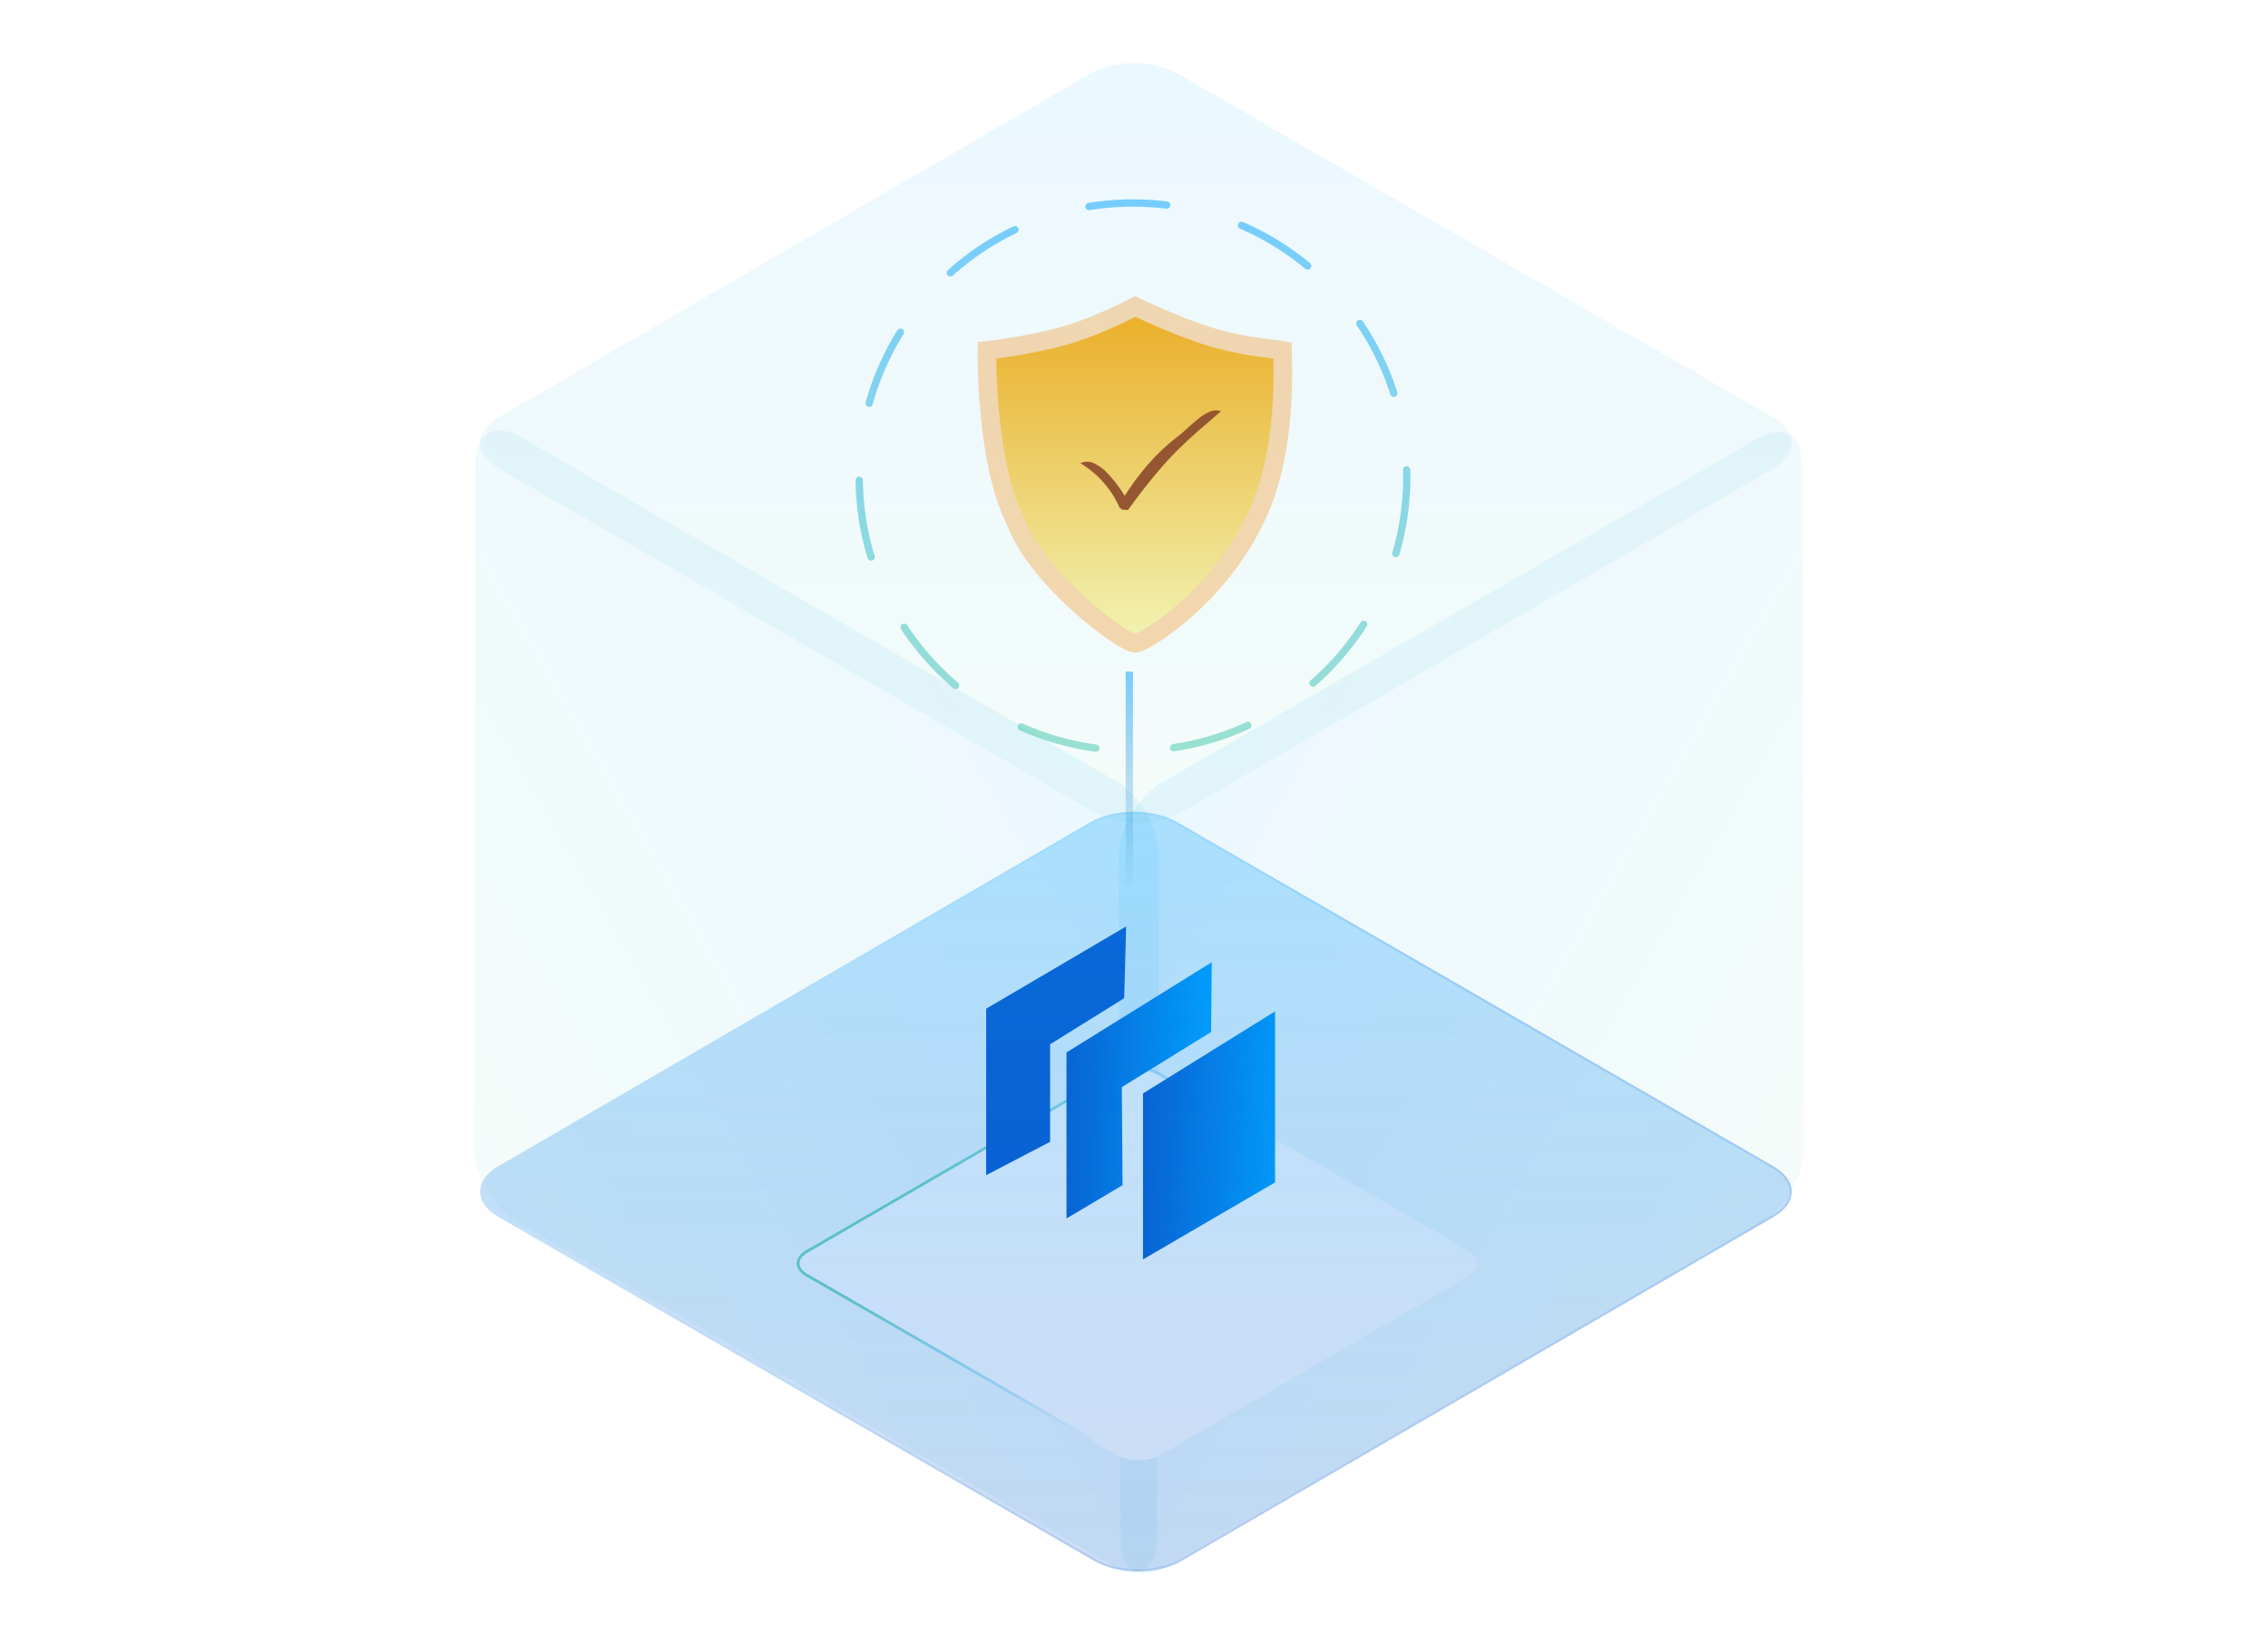 <svg xmlns="http://www.w3.org/2000/svg" width="555" height="400" fill="none" viewBox="0 0 555 400"><g filter="url(#a)"><path fill="url(#b)" d="M248.57 127.65c-7.55-14.77-7.05-41.92-7.05-41.92s9.67-1.06 18.44-3.45c8.76-2.4 17.83-7.3 17.83-7.3s9.87 4.8 18.33 7.4c8.46 2.58 15.81 2.96 17.73 3.35 0 3.64 1.3 24.17-6.25 40.38-9.06 19.67-27.1 31.08-29.81 31.28-2.72.19-23.98-15.54-29.22-29.74Z"/><path stroke="#FFD9AD" stroke-width="4.55" d="M248.57 127.65c-7.55-14.77-7.05-41.92-7.05-41.92s9.67-1.06 18.44-3.45c8.76-2.4 17.83-7.3 17.83-7.3s9.87 4.8 18.33 7.4c8.46 2.58 15.81 2.96 17.73 3.35 0 3.64 1.3 24.17-6.25 40.38-9.06 19.67-27.1 31.08-29.81 31.28-2.72.19-23.98-15.54-29.22-29.74Z"/></g><path fill="#9D5025" stroke="#9D5025" stroke-width=".65" d="m276.1 124.13-.11.15-.12.16-.33-.02-1.17-.09 1.72-.2Zm0 0c.09-.13.2-.29.28-.38l.1-.13-.73-.05-1.26-.1-.38-.02h-.09l-.04-.01.25.56.36.02.97.07.3.02.23.02Zm-2.2-1.13a.47.47 0 0 0-.03.2 24.27 24.27 0 0 0-8.74-9.78 3.3 3.3 0 0 1 2.35.18 10.6 10.6 0 0 1 3.23 2.35 30.46 30.46 0 0 1 4.12 5.37l-1.01 1.63.08.05Zm3.02 0h-.07l-.04-.01-.28-.02a43 43 0 0 0-.93-1.64c3.44-5.32 7.55-10.27 12.65-14.13.8-.62 1.67-1.4 2.54-2.19l.1-.09a48.8 48.8 0 0 1 2.76-2.36 10.4 10.4 0 0 1 2.66-1.59 3.2 3.2 0 0 1 1.78-.18c-.8.7-1.6 1.4-2.4 2.08a165.27 165.27 0 0 0-6.26 5.59c-4.69 4.42-8.7 9.42-12.5 14.55Zm-2.27-.16.56-.9.55.98-1.11-.08Z"/><path fill="url(#c)" fill-opacity=".08" d="m430.29 107.15-145.9 84.26c-5.88 3.4-10.65 11.66-10.63 18.43l.45 167.65c.02 6.77 4.82 9.5 10.7 6.1l145.9-84.25c5.9-3.41 10.66-11.66 10.64-18.43L441 113.26c-.01-6.78-4.8-9.51-10.71-6.1Z"/><path fill="url(#d)" fill-opacity=".08" d="M127.07 106.73 272.96 191c5.89 3.4 10.66 11.66 10.64 18.43l-.45 167.65c-.02 6.77-4.82 9.5-10.71 6.1l-145.89-84.25c-5.9-3.4-10.66-11.66-10.64-18.43l.45-167.65c.01-6.78 4.8-9.5 10.71-6.1Z"/><g filter="url(#e)"><path fill="#fff" d="m359.23 275.9-75.72-43.62c-3.06-1.76-8-1.76-11.05 0l-75.22 43.61c-3.04 1.77-3.03 4.63.03 6.4l75.72 43.6c3.06 1.77 8 1.77 11.05 0l75.23-43.6c3.04-1.77 3.03-4.63-.04-6.4Z"/><path stroke="url(#f)" stroke-width=".68" d="m283.34 232.58 75.72 43.61c1.47.85 2.13 1.91 2.14 2.9 0 1-.64 2.05-2.1 2.9l-75.24 43.61.18.3-.18-.3a10.9 10.9 0 0 1-5.34 1.27 11 11 0 0 1-5.36-1.27l-75.72-43.62c-1.47-.84-2.13-1.9-2.13-2.9 0-.98.64-2.04 2.1-2.89l75.23-43.61-.18-.3.18.3a10.9 10.9 0 0 1 5.34-1.28c1.96 0 3.9.43 5.36 1.28Z"/></g><path fill="#0B59CE" d="m256.97 255.51 18.13-11.28.24-8.78.23-8.77-34.25 20.13v40.72l15.65-8.15V255.5Z"/><path fill="url(#g)" d="M312.02 289.3v-41.84l-32.32 20.08v40.61l32.32-18.84Z"/><path fill="url(#h)" d="m274.52 265.99 21.84-13.47.16-17.08-35.54 22.07v40.62l13.72-8.15-.18-24Z"/><path fill="url(#i)" fill-opacity=".28" d="M434.01 285.39 288.1 201.17c-5.89-3.4-15.43-3.4-21.28 0L121.86 285.4c-5.86 3.4-5.83 8.93.06 12.33l145.91 84.21c5.9 3.4 15.43 3.4 21.28 0l144.96-84.21c5.88-3.4 5.84-8.92-.06-12.33Z"/><path stroke="url(#j)" stroke-opacity=".2" stroke-width=".51" d="m287.97 201.4 145.91 84.2c2.9 1.7 4.31 3.85 4.32 5.96.01 2.1-1.37 4.26-4.25 5.94l-144.96 84.2c-2.88 1.68-6.68 2.53-10.5 2.53-3.82 0-7.63-.85-10.53-2.52L122.05 297.5c-2.9-1.68-4.3-3.84-4.3-5.95-.02-2.1 1.36-4.27 4.24-5.94l144.96-84.22-.13-.22.13.23c2.88-1.68 6.68-2.52 10.5-2.52 3.82 0 7.63.84 10.52 2.52Z"/><path fill="url(#k)" fill-opacity=".08" d="M434.01 102.2 288.1 17.97c-5.89-3.4-15.43-3.4-21.28 0L121.86 102.2c-5.86 3.4-5.83 8.93.06 12.34l145.91 84.2c5.9 3.41 15.43 3.41 21.28 0l144.96-84.2c5.88-3.4 5.84-8.92-.06-12.34Z"/><path stroke="url(#l)" stroke-width="1.79" d="M276.36 217.92v-53.6" opacity=".5"/><circle cx="277.25" cy="116.67" r="67" stroke="url(#m)" stroke-dasharray="19.06 19.06" stroke-linecap="round" stroke-linejoin="round" stroke-opacity=".5" stroke-width="1.79"/><defs><linearGradient id="b" x1="277.73" x2="277.73" y1="74.98" y2="157.39" gradientUnits="userSpaceOnUse"><stop stop-color="#FBAE18"/><stop offset="1" stop-color="#FEF7B3"/></linearGradient><linearGradient id="c" x1="277.12" x2="438.09" y1="198.9" y2="291.83" gradientUnits="userSpaceOnUse"><stop stop-color="#00A0FF"/><stop offset="1" stop-color="#40C6A7" stop-opacity=".72"/></linearGradient><linearGradient id="d" x1="280.23" x2="119.27" y1="198.49" y2="291.42" gradientUnits="userSpaceOnUse"><stop stop-color="#00A0FF"/><stop offset="1" stop-color="#40C6A7" stop-opacity=".72"/></linearGradient><linearGradient id="f" x1="212.83" x2="274.26" y1="279.26" y2="316.21" gradientUnits="userSpaceOnUse"><stop stop-color="#40C6A7" stop-opacity=".72"/><stop offset="1" stop-color="#00A0FF" stop-opacity="0"/></linearGradient><linearGradient id="g" x1="313.63" x2="281.33" y1="265.77" y2="263.21" gradientUnits="userSpaceOnUse"><stop stop-color="#01A0FE"/><stop offset="1" stop-color="#095ACC"/></linearGradient><linearGradient id="h" x1="294.91" x2="262.62" y1="255.75" y2="253.19" gradientUnits="userSpaceOnUse"><stop stop-color="#01A0FE"/><stop offset="1" stop-color="#095ACC"/></linearGradient><linearGradient id="i" x1="277.97" x2="277.97" y1="198.62" y2="384.48" gradientUnits="userSpaceOnUse"><stop stop-color="#00A0FF"/><stop offset="1" stop-color="#0B59CE" stop-opacity=".72"/></linearGradient><linearGradient id="j" x1="151.9" x2="270.41" y1="291.89" y2="363.02" gradientUnits="userSpaceOnUse"><stop stop-color="#00A0FF" stop-opacity="0"/><stop offset="1" stop-color="#0B59CE" stop-opacity=".72"/></linearGradient><linearGradient id="k" x1="277.97" x2="277.97" y1="15.43" y2="201.29" gradientUnits="userSpaceOnUse"><stop stop-color="#00A0FF"/><stop offset="1" stop-color="#40C6A7" stop-opacity=".72"/></linearGradient><linearGradient id="l" x1="277.75" x2="277.75" y1="164.32" y2="217.92" gradientUnits="userSpaceOnUse"><stop stop-color="#00A0FF"/><stop offset="1" stop-color="#006099" stop-opacity="0"/></linearGradient><linearGradient id="m" x1="277.25" x2="277.25" y1="48.78" y2="184.57" gradientUnits="userSpaceOnUse"><stop stop-color="#00A0FF"/><stop offset="1" stop-color="#40C6A7"/></linearGradient><filter id="a" width="136.59" height="146.86" x="209.43" y="42.62" color-interpolation-filters="sRGB" filterUnits="userSpaceOnUse"><feFlood flood-opacity="0" result="BackgroundImageFix"/><feColorMatrix in="SourceAlpha" result="hardAlpha" values="0 0 0 0 0 0 0 0 0 0 0 0 0 0 0 0 0 0 127 0"/><feOffset/><feGaussianBlur stdDeviation=".51"/><feColorMatrix values="0 0 0 0 0.392 0 0 0 0 0.455 0 0 0 0 0.545 0 0 0 0.025 0"/><feBlend in2="BackgroundImageFix" result="effect1_dropShadow_299_4674"/><feColorMatrix in="SourceAlpha" result="hardAlpha" values="0 0 0 0 0 0 0 0 0 0 0 0 0 0 0 0 0 0 127 0"/><feOffset/><feGaussianBlur stdDeviation="1.29"/><feColorMatrix values="0 0 0 0 0.392 0 0 0 0 0.455 0 0 0 0 0.545 0 0 0 0.035 0"/><feBlend in2="effect1_dropShadow_299_4674" result="effect2_dropShadow_299_4674"/><feColorMatrix in="SourceAlpha" result="hardAlpha" values="0 0 0 0 0 0 0 0 0 0 0 0 0 0 0 0 0 0 127 0"/><feOffset/><feGaussianBlur stdDeviation="2.64"/><feColorMatrix values="0 0 0 0 0.392 0 0 0 0 0.455 0 0 0 0 0.545 0 0 0 0.045 0"/><feBlend in2="effect2_dropShadow_299_4674" result="effect3_dropShadow_299_4674"/><feColorMatrix in="SourceAlpha" result="hardAlpha" values="0 0 0 0 0 0 0 0 0 0 0 0 0 0 0 0 0 0 127 0"/><feOffset/><feGaussianBlur stdDeviation="5.44"/><feColorMatrix values="0 0 0 0 0.392 0 0 0 0 0.455 0 0 0 0 0.545 0 0 0 0.055 0"/><feBlend in2="effect3_dropShadow_299_4674" result="effect4_dropShadow_299_4674"/><feColorMatrix in="SourceAlpha" result="hardAlpha" values="0 0 0 0 0 0 0 0 0 0 0 0 0 0 0 0 0 0 127 0"/><feOffset/><feGaussianBlur stdDeviation="14.9"/><feColorMatrix values="0 0 0 0 0.392 0 0 0 0 0.455 0 0 0 0 0.545 0 0 0 0.08 0"/><feBlend in2="effect4_dropShadow_299_4674" result="effect5_dropShadow_299_4674"/><feBlend in="SourceGraphic" in2="effect5_dropShadow_299_4674" result="shape"/></filter><filter id="e" width="199.34" height="142.67" x="178.58" y="230.96" color-interpolation-filters="sRGB" filterUnits="userSpaceOnUse"><feFlood flood-opacity="0" result="BackgroundImageFix"/><feColorMatrix in="SourceAlpha" result="hardAlpha" values="0 0 0 0 0 0 0 0 0 0 0 0 0 0 0 0 0 0 127 0"/><feOffset dy="30.03"/><feGaussianBlur stdDeviation="8.19"/><feComposite in2="hardAlpha" operator="out"/><feColorMatrix values="0 0 0 0 0.016 0 0 0 0 0.189 0 0 0 0 0.342 0 0 0 0.2 0"/><feBlend in2="BackgroundImageFix" result="effect1_dropShadow_299_4674"/><feBlend in="SourceGraphic" in2="effect1_dropShadow_299_4674" result="shape"/></filter></defs></svg>